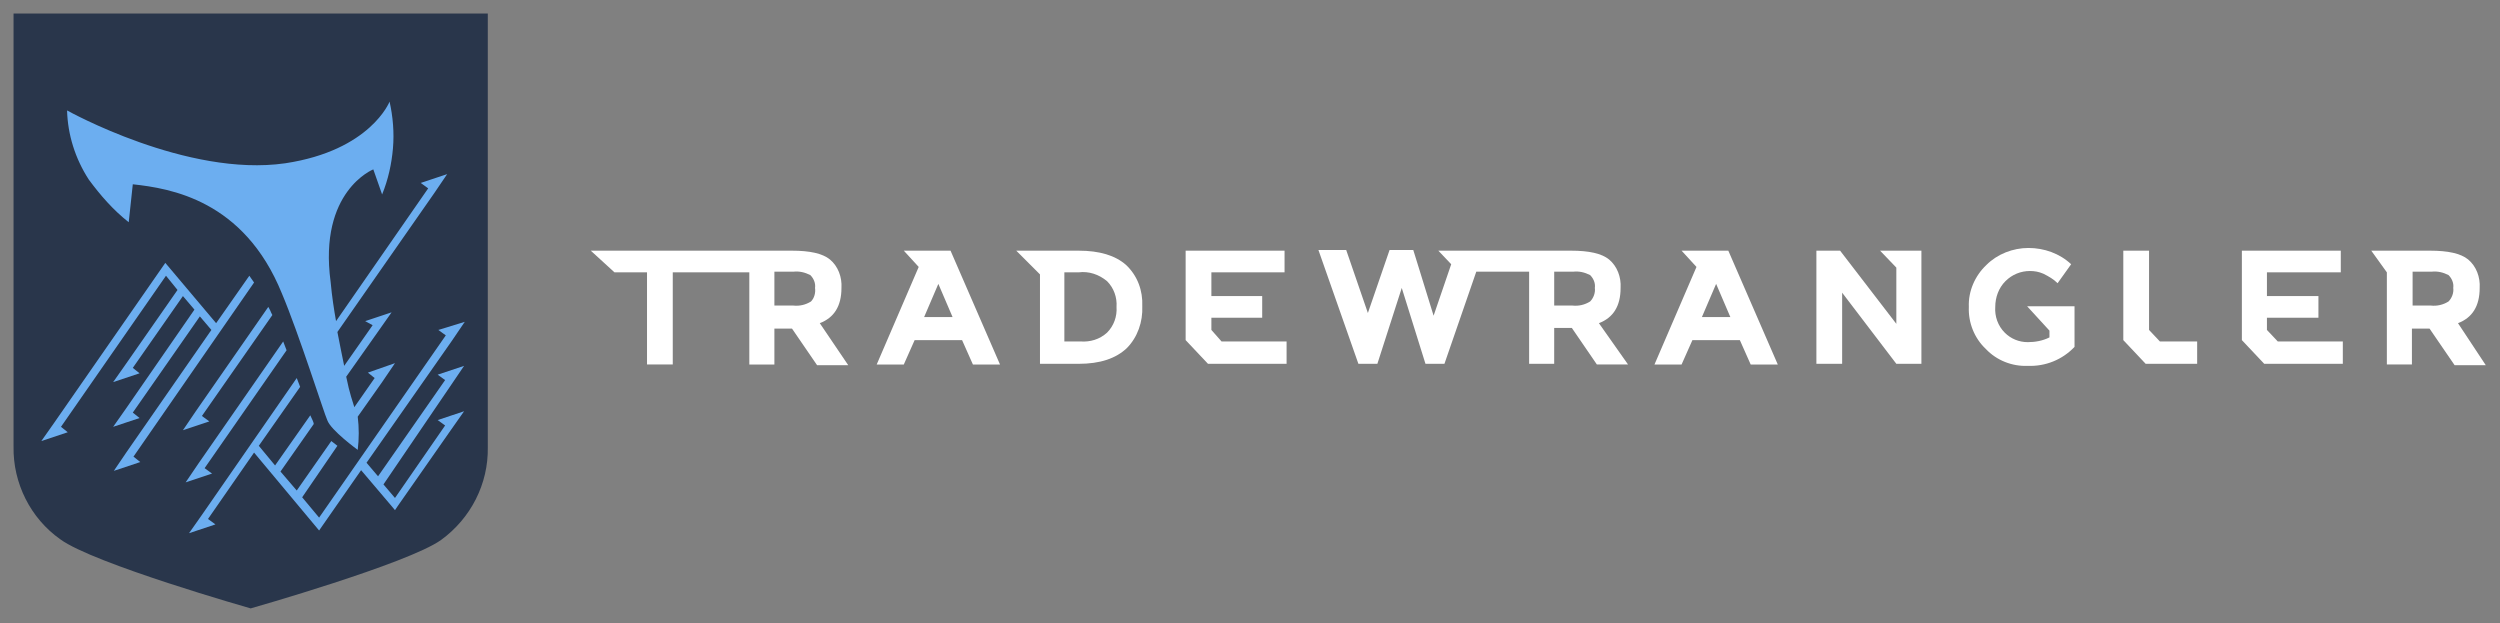 <?xml version="1.0" encoding="utf-8"?>
<!-- Generator: Adobe Illustrator 21.1.0, SVG Export Plug-In . SVG Version: 6.00 Build 0)  -->
<svg version="1.1" id="Layer_1" xmlns="http://www.w3.org/2000/svg" xmlns:xlink="http://www.w3.org/1999/xlink" x="0px" y="0px"
	 viewBox="0 0 369 92" style="enable-background:new 0 0 369 92;" xml:space="preserve">
<rect x="0" y="0" width="369" height="92" fill="#808080" stroke="none"/>
<style type="text/css">
	.st0{fill:#FFFFFF;}
	.st1{fill:#29364B;}
	.st2{fill:#6CAEF0;}
</style>
<title>Artboard 25</title>
<g id="Art">
	<path class="st0" d="M121,47.7c2.1-0.8,3.2-2.5,3.2-5.2c0.1-1.6-0.5-3.2-1.7-4.2c-1.1-0.9-3-1.3-5.6-1.3H87.2l3.5,3.2h4.8v13.6h3.8
		V40.2h11.3v13.6h3.7v-5.3h2.6l3.7,5.4h4.6L121,47.7z M119.7,44.5c-0.8,0.5-1.7,0.7-2.6,0.6h-2.8v-5h2.8c0.9-0.1,1.7,0.1,2.5,0.5
		c0.5,0.5,0.8,1.2,0.7,1.9C120.4,43.2,120.2,44,119.7,44.5L119.7,44.5z"/>
	<path class="st0" d="M166.2,39.1c1.7,1.6,2.5,3.8,2.4,6.1c0.1,2.3-0.7,4.6-2.3,6.2c-1.6,1.5-3.9,2.3-7.1,2.3h-5.7V40.5L150,37h9.2
		C162.3,37,164.6,37.7,166.2,39.1z M163.4,49.1c1-1,1.5-2.4,1.4-3.8c0.1-1.4-0.4-2.8-1.4-3.8c-1.2-1-2.7-1.5-4.2-1.3h-2.1v10.2h2.4
		C160.9,50.5,162.3,50.1,163.4,49.1L163.4,49.1z"/>
	<path class="st0" d="M299.2,45.2h7v6c-1.8,1.9-4.3,2.9-6.9,2.8c-2.3,0.1-4.6-0.8-6.2-2.5c-1.7-1.6-2.6-3.9-2.5-6.2
		c-0.1-2.3,0.9-4.6,2.6-6.2c1.6-1.6,3.9-2.5,6.2-2.5c2.3,0,4.6,0.8,6.3,2.4l-2,2.8c-0.6-0.6-1.3-1-2.1-1.4c-0.7-0.3-1.3-0.4-2-0.4
		c-1.3,0-2.6,0.5-3.6,1.5c-1,1-1.5,2.4-1.5,3.8c-0.1,1.4,0.4,2.8,1.4,3.8c0.9,0.9,2.1,1.4,3.4,1.4c1.1,0,2.2-0.2,3.2-0.7v-1
		L299.2,45.2z"/>
	<path class="st0" d="M255.1,37h-6.9l2.2,2.4l-6.2,14.4h4l1.6-3.6h7l1.6,3.6h4L255.1,37z M251.2,46.8l2.1-4.9l2.1,4.9H251.2z"/>
	<path class="st0" d="M140.3,37h-6.9l2.2,2.4l-6.2,14.4h4l1.6-3.6h7l1.6,3.6h4L140.3,37z M136.4,46.8l2.1-4.9l2.1,4.9H136.4z"/>
	<polygon class="st0" points="318.8,50.4 317.2,48.7 317.2,37 313.4,37 313.4,50.2 316.7,53.7 324.3,53.7 324.3,50.4 	"/>
	<path class="st0" d="M362.8,47.7c2.1-0.8,3.2-2.5,3.2-5.2c0.1-1.6-0.5-3.2-1.7-4.2c-1.1-0.9-3-1.3-5.6-1.3H350l2.3,3.2v13.6h3.7
		v-5.3h2.6l3.7,5.4h4.6L362.8,47.7z M361.4,44.5c-0.8,0.5-1.7,0.7-2.6,0.6h-2.7v-5h2.8c0.9-0.1,1.7,0.1,2.5,0.5
		c0.5,0.5,0.8,1.2,0.7,1.9C362.2,43.2,361.9,44,361.4,44.5z"/>
	<polygon class="st0" points="334.6,48.7 334.6,46.9 342.2,46.9 342.2,43.7 334.6,43.7 334.6,40.2 345.5,40.2 345.5,37 330.9,37 
		330.9,50.2 334.2,53.7 345.8,53.7 345.8,50.4 336.2,50.4 	"/>
	<polygon class="st0" points="283.4,37 279.9,37 277.5,37 279.9,39.5 279.9,47.8 271.6,37 268.1,37 268.1,53.7 271.9,53.7 
		271.9,43.2 279.9,53.7 283.6,53.7 283.6,37 	"/>
	<path class="st0" d="M236,47.7c2.1-0.8,3.2-2.5,3.2-5.2c0.1-1.6-0.5-3.2-1.7-4.2c-1.1-0.9-3-1.3-5.6-1.3h-19.6l1.9,2l-2.6,7.6
		l-2.1-6.8l-0.9-2.9h-3.5l-3.2,9.3l-3.2-9.3h-4.1l5.9,16.8h2.8l3.6-11.2l3.5,11.2h2.8l4.7-13.6h7.8v5l0,0v8.6h3.7V49l0,0v-0.6h2.6
		l3.7,5.4h4.6L236,47.7z M234.7,44.5c-0.8,0.5-1.7,0.7-2.6,0.6h-2.7v-5h2.8c0.9-0.1,1.7,0.1,2.5,0.5c0.5,0.5,0.8,1.2,0.7,1.9
		C235.5,43.2,235.2,44,234.7,44.5L234.7,44.5z"/>
	<polygon class="st0" points="178.8,48.7 178.8,46.9 186.3,46.9 186.3,43.7 178.8,43.7 178.8,40.2 189.6,40.2 189.6,37 175,37 
		175,50.2 178.3,53.7 189.9,53.7 189.9,50.4 180.3,50.4 	"/>
	<path class="st1" d="M2,2v63.9c-0.1,5.4,2.5,10.6,6.9,13.7C13.8,83.2,37,89.8,37,89.8s23.2-6.6,28.1-10.1c4.4-3.2,7-8.3,6.9-13.7V2
		H2z"/>
	<path class="st2" d="M30.2,69.1l12.1-17.4l-0.5-1.3l-12.5,18l0,0l-1.9,2.8l3.9-1.3L30.2,69.1z"/>
	<path class="st2" d="M37.5,41.7c-0.2-0.3-0.5-0.7-0.7-1l-4.9,7l-7.5-8.9L8,62.4l0,0l-1.9,2.7l3.9-1.3L9,63l15.5-22.3l1.7,2.1
		l-7.6,10.9l0,0l-1.9,2.7l3.9-1.3l-1-0.8L27,43.7l1.7,2L18.6,60.3l0,0L16.7,63l3.9-1.3l-1-0.8l9.9-14.2l1.7,2l-12.5,18l0,0l-1.9,2.8
		l3.9-1.3l-1-0.8L37.5,41.7z"/>
	<path class="st2" d="M66.6,56.8l1.9-2.8l-3.9,1.3l1.1,0.8l-9.9,14.2l-1.7-2l12.6-18l0,0l1.9-2.8l-3.9,1.2l1.1,0.8L47.1,76.4l-2.5-3
		l5.2-7.6l-0.9-0.7l-5.1,7.3l-2.4-2.8l4.9-7v-0.1c0-0.1-0.2-0.6-0.5-1.2l-5.2,7.4l-2.4-2.9l6.1-8.7l-0.5-1.3L29.8,76l0,0l-1.9,2.7
		l3.9-1.3l-1.1-0.8l6.8-9.8l9.6,11.5l6.2-8.9l4.5,5.3l0.5,0.6l0.4-0.6l7.9-11.3l0,0l1.9-2.7l-3.9,1.3l1.1,0.8l-7.4,10.7l-1.7-2
		L66.6,56.8L66.6,56.8z"/>
	<path class="st2" d="M29.8,61.4l10.4-14.9L40,46.1c-0.1-0.3-0.3-0.6-0.4-0.8L28.9,60.7l0,0l-1.9,2.8l3.9-1.3L29.8,61.4z"/>
	<path class="st2" d="M19,32.8l0.6-5.6c5.5,0.6,16.4,2.3,22,16.1c2.5,5.9,6.3,17.9,6.7,18.7c0.5,1.5,4.5,4.4,4.5,4.4
		c0.2-1.6,0.2-3.3,0-4.9l3.6-5.1l0,0l1.9-2.8L54.3,55l1,0.8l-3,4.3c-0.2-0.7-0.7-2-1.2-4.5l4.8-6.8l0,0l1.9-2.7l-3.9,1.3L55,48
		l-4.2,6c-0.3-1.4-0.6-3-1-5l14.3-20.5l0,0l1.9-2.8l-3.9,1.3l1.1,0.8L49.6,47.4c-0.3-1.7-0.6-3.6-0.8-5.8C47,28.2,55.1,25,55.1,25
		l1.3,3.7c0.9-2.2,1.4-4.5,1.6-6.8c0.2-2.3,0-4.7-0.5-6.9c0,0-2.8,7.2-15.4,9.1c-14.5,2.1-32.2-7.8-32.2-7.8
		c0.1,3.6,1.2,7.1,3.2,10.2C14.8,28.8,16.7,31,19,32.8z"/>
</g>
</svg>
